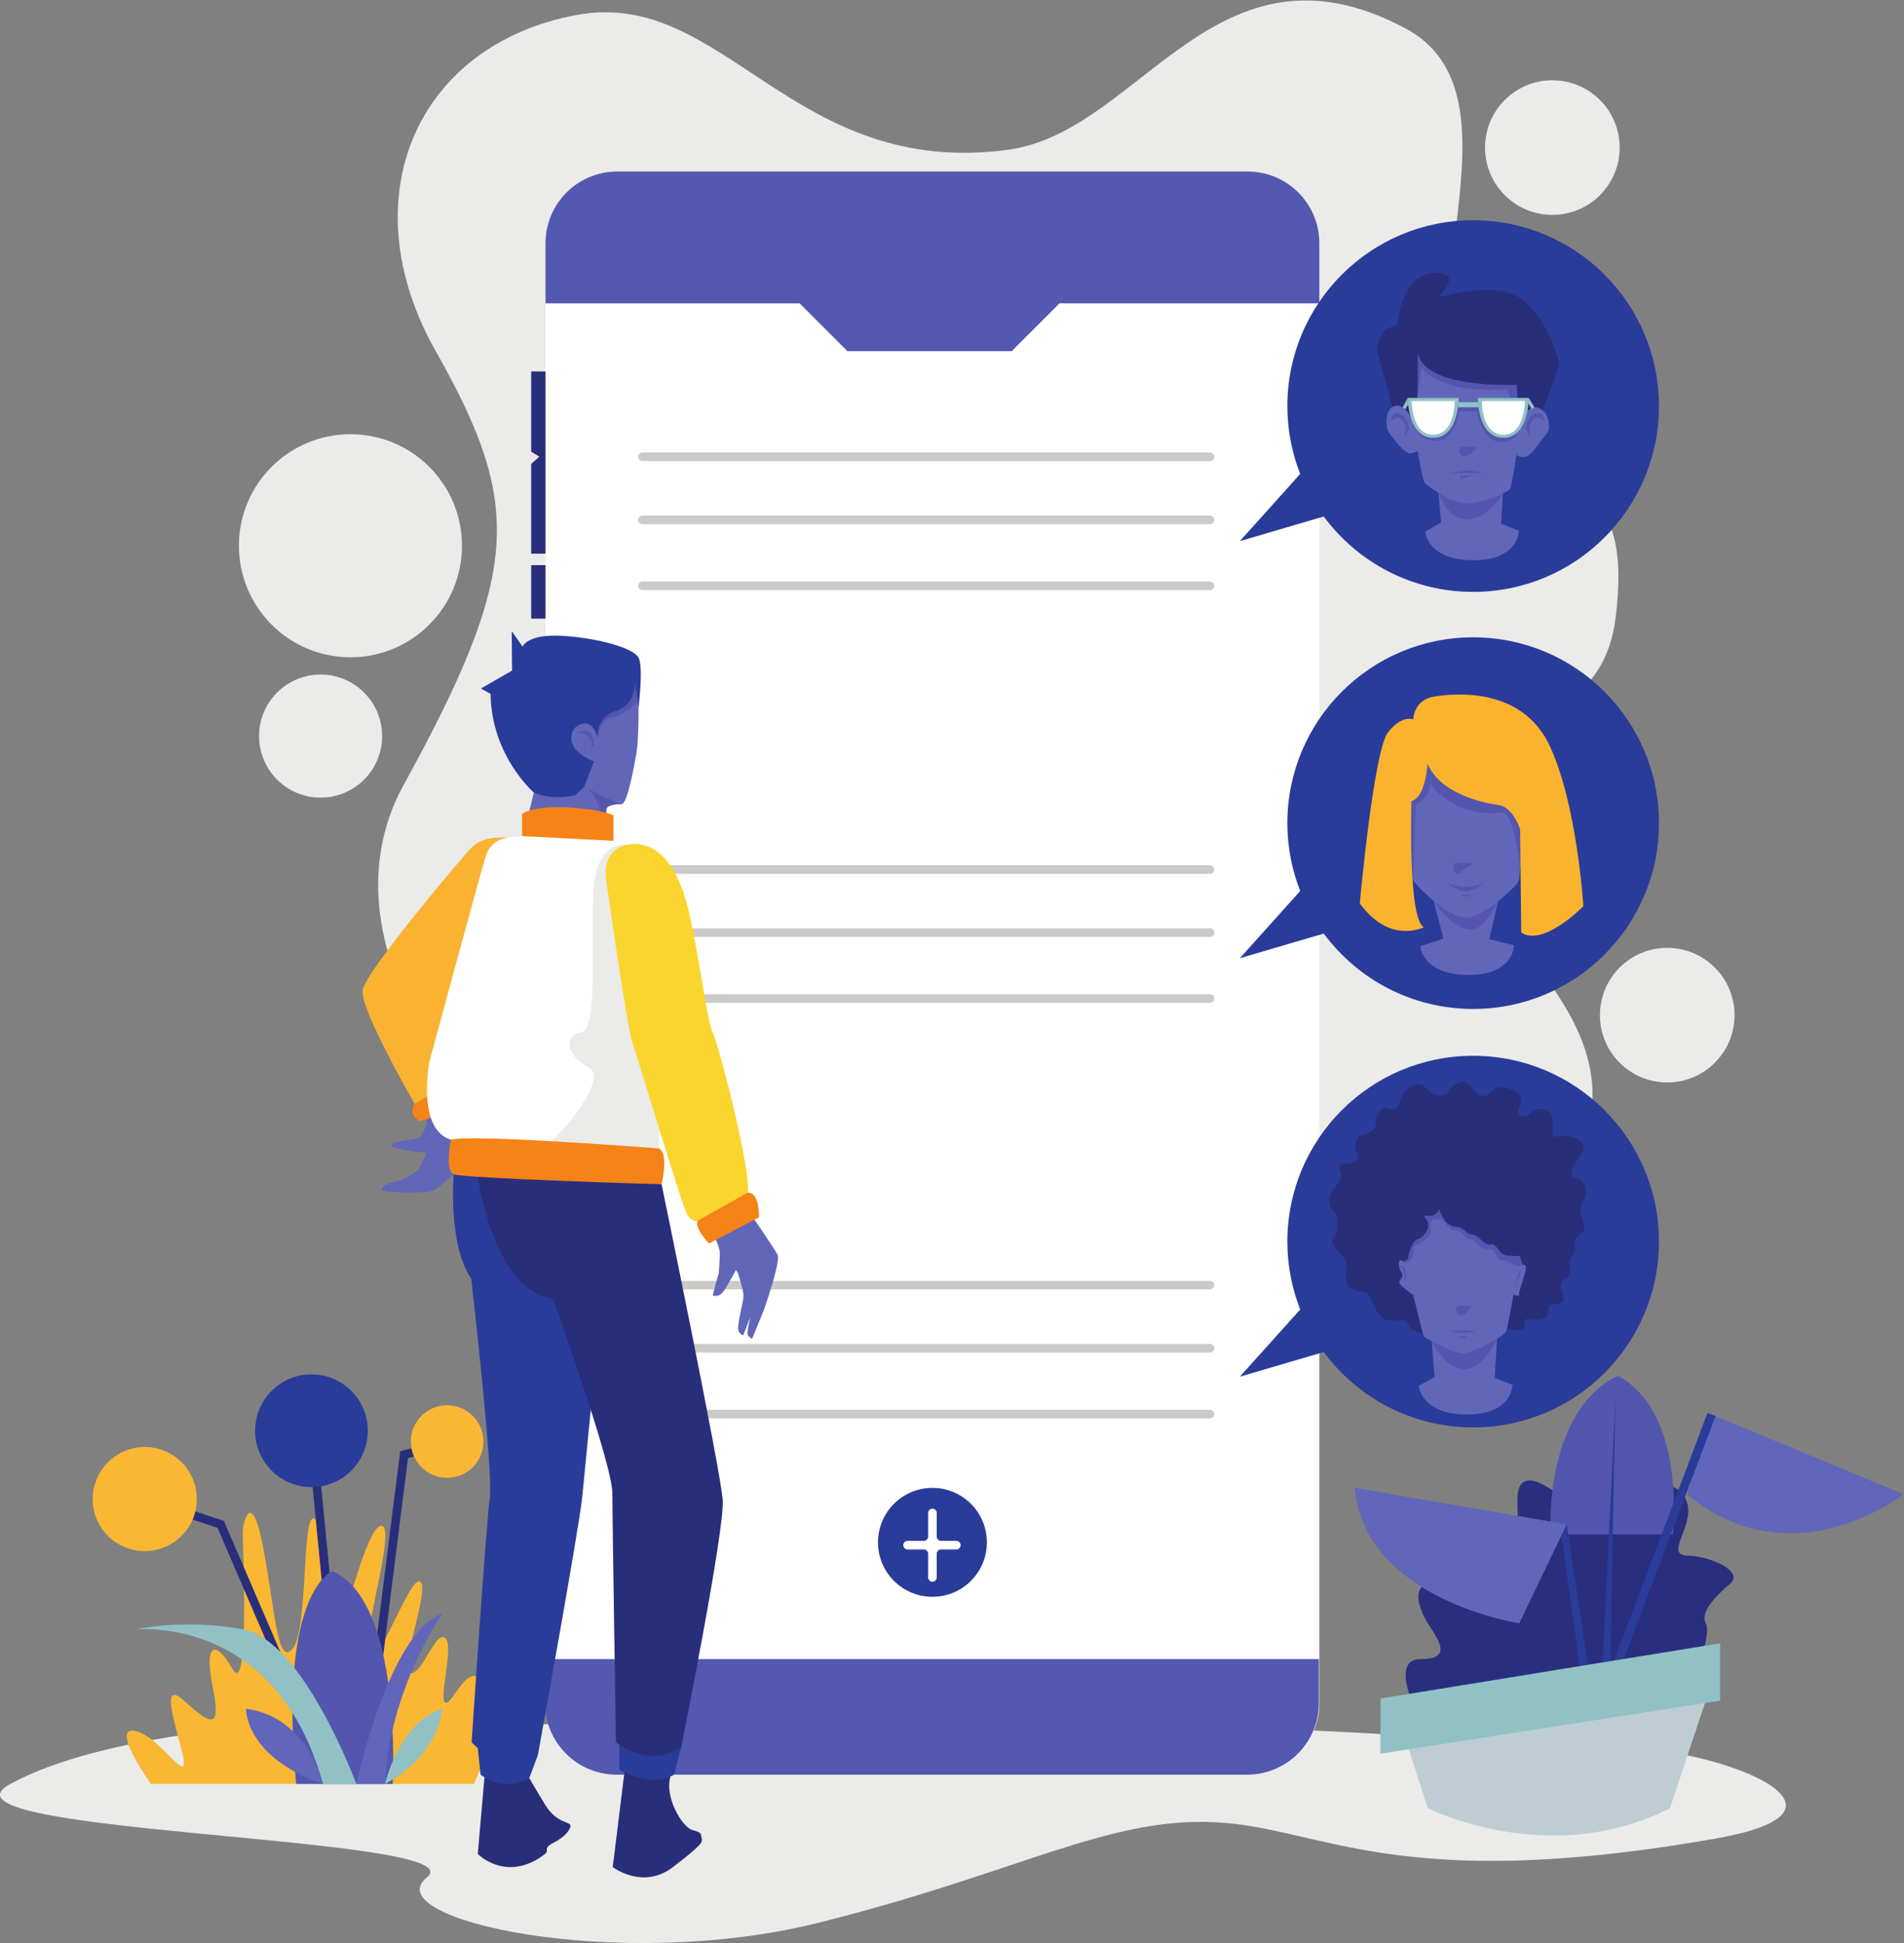 <svg xmlns:dc="http://purl.org/dc/elements/1.1/" xmlns:cc="http://creativecommons.org/ns#" xmlns:rdf="http://www.w3.org/1999/02/22-rdf-syntax-ns#" xmlns:svg="http://www.w3.org/2000/svg" xmlns="http://www.w3.org/2000/svg" viewBox="0 0 1257.64 1283.32" height="1283.32" width="1257.64" xml:space="preserve" id="svg2"><rect x="0" y="0" width="1257.64" height="1283.32" fill="#808080" stroke="none"/>    <defs id="defs6"></defs>  <g transform="matrix(1.333,0,0,-1.333,0,1283.32)" id="g10">    <g transform="scale(0.1)" id="g12">      <path id="path14" style="fill:#ebebea;fill-opacity:1;fill-rule:nonzero;stroke:none" d="m 2289.11,6923.25 c 0,-305.21 -247.41,-552.63 -552.63,-552.63 -305.2,0 -552.62,247.42 -552.62,552.63 0,305.2 247.42,552.62 552.62,552.62 305.22,0 552.63,-247.42 552.63,-552.62"></path>      <path id="path16" style="fill:#ebebea;fill-opacity:1;fill-rule:nonzero;stroke:none" d="m 1893.52,5980.14 c 0,-168.4 -136.52,-304.91 -304.93,-304.91 -168.39,0 -304.91,136.51 -304.91,304.91 0,168.4 136.52,304.92 304.91,304.92 168.41,0 304.93,-136.52 304.93,-304.92"></path>      <path id="path18" style="fill:#ebebea;fill-opacity:1;fill-rule:nonzero;stroke:none" d="m 8025.7,8896.08 c 0,-184.18 -149.31,-333.49 -333.49,-333.49 -184.19,0 -333.5,149.31 -333.5,333.49 0,184.19 149.31,333.5 333.5,333.5 184.18,0 333.49,-149.31 333.49,-333.5"></path>      <path id="path20" style="fill:#ebebea;fill-opacity:1;fill-rule:nonzero;stroke:none" d="m 8594.93,4597.44 c 0,-184.17 -149.31,-333.49 -333.49,-333.49 -184.19,0 -333.51,149.32 -333.51,333.49 0,184.19 149.32,333.51 333.51,333.51 184.18,0 333.49,-149.32 333.49,-333.51"></path>      <path id="path22" style="fill:#ebebea;fill-opacity:1;fill-rule:nonzero;stroke:none" d="m 2942.81,3790.98 c -506.55,97.6 -1399.46,1116.66 -942.89,1946.81 585.94,1065.37 587.07,1392.32 159.08,2149.72 -427.99,757.42 -96.31,1517.57 697.99,1665.53 732.39,136.42 1067.41,-813.97 2140.43,-667.37 655.71,89.59 1026.65,1100.02 1965.28,601.94 641.15,-340.22 -68.23,-1479.23 363.78,-1878.07 432.02,-398.83 768.06,-348.35 678.55,-1047.5 -89.5,-699.15 -976.17,-429.42 -782.88,-1083.96 193.3,-654.53 1196.59,-1026.08 306.27,-2040.74 -706.8,-805.52 -1910.78,676.16 -2617.44,280.85 -706.65,-395.31 -1153.13,-84.23 -1968.17,72.79"></path>      <path id="path24" style="fill:#ebebea;fill-opacity:1;fill-rule:nonzero;stroke:none" d="m 1409.62,1084.55 c 0,0 -900.565,-45.15 -1358.565,-296.331 C -406.941,537.031 2374.17,532.512 2115.52,325.398 1856.88,118.289 3060.75,-148.289 4055.26,100.34 c 994.51,248.633 1427.75,522.801 1961.57,498.48 533.8,-24.3 893.87,-361.058 2483.88,-81.23 842.42,148.262 -50.77,464.93 -495.68,449.289 -444.91,-15.637 -987.27,118.631 -3094.05,117.671 -2106.79,-0.95 -3501.36,0 -3501.36,0"></path>      <path id="path26" style="fill:#292f7e;fill-opacity:1;fill-rule:nonzero;stroke:none" d="m 7030.77,1120.52 c 0,0 -153.44,286.38 9.22,286.38 162.66,0 84.55,99.4 34.84,177.52 -49.7,78.1 -94.11,221.87 63.01,196.14 157.12,-25.73 121.18,71.53 124.95,186.22 3.76,114.69 88.98,214.09 202.58,107.59 113.61,-106.51 3.12,177.51 90.31,213.02 87.21,35.5 207.92,-149.68 268.28,-32.24 60.36,117.44 41.5,365.98 164.55,337.57 123.03,-28.4 37.83,-269.83 130.13,-298.23 92.32,-28.4 205.93,0 241.43,-113.62 35.51,-113.61 -113.61,-259.45 0,-261.09 113.61,-1.63 284.03,-77.99 213.03,-139.22 -71.01,-61.23 -149.13,-139.35 -120.72,-196.14 28.4,-56.81 -42.6,-213.03 -42.6,-213.03 L 7030.77,1120.52"></path>      <path id="path28" style="fill:#f9b733;fill-opacity:1;fill-rule:nonzero;stroke:none" d="m 2348.11,788.219 47.33,107.832 c -2.88,122.169 -58.49,99 -55.23,147.649 3.25,48.65 83.63,256.68 18.87,277.55 -64.76,20.88 -126.96,-155.78 -155.36,-127.38 -28.41,28.41 49.71,291.13 0,319.53 -49.71,28.41 -106.51,-177.52 -170.42,-177.52 -63.91,0 99.41,418.95 49.71,454.46 -49.71,35.49 -191.72,-390.55 -255.63,-383.44 -63.9,7.1 142.01,653.26 63.91,660.36 -78.12,7.11 -191.73,-532.55 -248.53,-607.37 -56.8,-74.82 -21.3,614.48 -85.21,642.88 -63.91,28.41 -28.4,-539.66 -106.51,-642.88 -78.11,-103.23 -92.31,223.93 -149.12,511.51 -56.8,287.59 -99.41,110.07 -99.41,60.36 0,-49.71 35.51,-823.69 -49.71,-674.57 -85.2,149.11 -142.01,127.81 -99.4,-85.21 42.61,-213.02 0,-198.82 -141.759,-71.01 -141.762,127.81 -7.364,-213.021 -0.254,-304.919 7.097,-91.903 -134.918,141.609 -248.532,155.809 -113.613,14.2 85.211,-263.641 85.211,-263.641 H 2348.11"></path>      <path id="path30" style="fill:#292e7a;fill-opacity:1;fill-rule:nonzero;stroke:none" d="m 1691.11,801.07 -168.96,1735.14 42.4,4.15 170.42,-1750.079 -43.86,10.789"></path>      <path id="path32" style="fill:#2a3c9a;fill-opacity:1;fill-rule:nonzero;stroke:none" d="m 1822.65,2538.28 c 0,-154.25 -125.05,-279.29 -279.3,-279.29 -154.25,0 -279.3,125.04 -279.3,279.29 0,154.25 125.05,279.3 279.3,279.3 154.25,0 279.3,-125.05 279.3,-279.3"></path>      <path id="path34" style="fill:#292e7a;fill-opacity:1;fill-rule:nonzero;stroke:none" d="m 1794.54,793.121 -11.92,-4.902 c -8.59,9.761 -4.08,-3.688 27.48,261.431 16.16,135.76 39.3,324.36 68.78,560.57 50.16,402.14 102.01,808.35 102.53,812.4 l 1.8,14.2 226.86,60.5 10.97,-41.16 -199.18,-53.12 C 1941.33,1771.95 1823.65,831.801 1824.71,790.43 c -0.21,7.8 -7.8,19.09 -21,19.09 l -9.17,-16.399"></path>      <path id="path36" style="fill:#f9b733;fill-opacity:1;fill-rule:nonzero;stroke:none" d="m 2395.44,2484.74 c 0,-99.35 -80.54,-179.88 -179.88,-179.88 -99.36,0 -179.9,80.53 -179.9,179.88 0,99.35 80.54,179.88 179.9,179.88 99.34,0 179.88,-80.53 179.88,-179.88"></path>      <path id="path38" style="fill:#292e7a;fill-opacity:1;fill-rule:nonzero;stroke:none" d="m 1619.08,800.352 -541.23,1256.818 -367.284,122.43 13.461,40.41 385.393,-128.44 557.64,-1294.929 -47.98,3.711"></path>      <path id="path40" style="fill:#f9b733;fill-opacity:1;fill-rule:nonzero;stroke:none" d="m 975.293,2199.81 c 0,-142.48 -115.508,-257.99 -257.996,-257.99 -142.488,0 -257.996,115.51 -257.996,257.99 0,142.49 115.508,258 257.996,258 142.488,0 257.996,-115.51 257.996,-258"></path>      <path id="path42" style="fill:#5356af;fill-opacity:1;fill-rule:nonzero;stroke:none" d="m 1467.61,788.219 h 478.11 c 0,0 52.33,901.021 -298.23,1054.191 0,0 -269.82,-94.68 -179.88,-1054.191"></path>      <path id="path44" style="fill:#91c1c4;fill-opacity:1;fill-rule:nonzero;stroke:none" d="m 1765.84,788.219 c 0,0 -262.78,707.981 -557.44,765.101 -294.65,57.13 -536.076,0 -536.076,0 0,0 695.866,78.97 927.836,-765.101 h 165.68"></path>      <path id="path46" style="fill:#6166ba;fill-opacity:1;fill-rule:nonzero;stroke:none" d="m 1765.84,788.219 c 0,0 160.95,752.671 426.04,844.251 0,0 -265.09,-378.88 -284.03,-844.251 h -142.01"></path>      <path id="path48" style="fill:#6166ba;fill-opacity:1;fill-rule:nonzero;stroke:none" d="m 1600.16,788.219 c 0,0 -73.64,332.281 -381.08,372.521 0,0 -7.1,-238.529 381.08,-372.521"></path>      <path id="path50" style="fill:#5356af;fill-opacity:1;fill-rule:nonzero;stroke:none" d="m 7681.95,2024.66 h 607.11 c 0,0 71.01,597.49 -269.82,785.15 0,0 -345.7,-110.17 -337.29,-785.15"></path>      <path id="path52" style="fill:#6166ba;fill-opacity:1;fill-rule:nonzero;stroke:none" d="m 6712.7,2255.15 1050.9,-180.78 -235.18,-489.95 c 0,0 -764.95,114.25 -815.72,670.73"></path>      <path id="path54" style="fill:#6066b9;fill-opacity:1;fill-rule:nonzero;stroke:none" d="m 8480.78,2618.97 951.51,-395.49 c 0,0 -550.51,-434.61 -1072.22,0 l 120.71,395.49"></path>      <path id="path56" style="fill:#91c1c4;fill-opacity:1;fill-rule:nonzero;stroke:none" d="m 1907.85,788.219 c 0,0 66.28,301.511 284.03,372.521 0,0 -9.47,-224.318 -284.03,-372.521"></path>      <path id="path58" style="fill:#becdd3;fill-opacity:1;fill-rule:nonzero;stroke:none" d="m 6978.26,966.879 96.57,-298.469 c 0,0 603.57,-305.328 1200.03,0 l 177.52,532.56 -1474.12,-234.091"></path>      <path id="path60" style="fill:#2a3c9a;fill-opacity:1;fill-rule:nonzero;stroke:none" d="m 7863.18,1117.85 -125.68,902.12 26.1,54.4 141.86,-951.17 -42.28,-5.35"></path>      <path id="path62" style="fill:#2a3c9a;fill-opacity:1;fill-rule:nonzero;stroke:none" d="m 7976.63,1236.48 h -42.61 l 71.01,1465.12 z"></path>      <path id="path64" style="fill:#2a3c9a;fill-opacity:1;fill-rule:nonzero;stroke:none" d="m 8008.43,1307.06 -39.86,15.04 492.28,1304.39 39.86,-15.03 -492.28,-1304.4"></path>      <path id="path66" style="fill:#91c1c4;fill-opacity:1;fill-rule:nonzero;stroke:none" d="m 6840.51,938.25 1682.88,262.72 V 1485 L 6840.51,1211.62 V 938.25"></path>      <path id="path68" style="fill:#292e7a;fill-opacity:1;fill-rule:nonzero;stroke:none" d="m 2745.79,6827.18 v -265.14 h -113.61 v 265.14 h 113.61"></path>      <path id="path70" style="fill:#292e7a;fill-opacity:1;fill-rule:nonzero;stroke:none" d="m 2745.79,7786.92 v -902.93 h -113.61 v 444.93 l 40.19,35.5 -40.19,24.86 v 397.64 h 113.61"></path>      <path id="path72" style="fill:#ffffff;fill-opacity:1;fill-rule:nonzero;stroke:none" d="M 6537.59,8422.44 V 1189.18 c 0,-196.117 -159.05,-355.039 -355.18,-355.039 H 3058.22 c -196.12,0 -355.04,158.922 -355.04,355.039 v 7233.26 c 0,196.12 158.92,355.03 355.04,355.03 h 3124.19 c 196.13,0 355.18,-158.91 355.18,-355.03"></path>      <path id="path74" style="fill:#5358b0;fill-opacity:1;fill-rule:nonzero;stroke:none" d="m 6537.59,8422.44 c 0,196.12 -159.05,355.03 -355.18,355.03 H 3058.22 c -196.12,0 -355.04,-158.91 -355.04,-355.03 v -298.23 h 1259.15 l 236.7,-236.7 h 814.22 l 236.69,236.7 h 1287.65 v 298.23"></path>      <path id="path76" style="fill:#cbcac8;fill-opacity:1;fill-rule:nonzero;stroke:none" d="m 5995.52,7342.55 h -2811.9 c -11.76,0 -21.3,9.54 -21.3,21.31 v 0 c 0,11.76 9.54,21.3 21.3,21.3 h 2811.9 c 11.77,0 21.31,-9.54 21.31,-21.3 v 0 c 0,-11.77 -9.54,-21.31 -21.31,-21.31"></path>      <path id="path78" style="fill:#cbcac8;fill-opacity:1;fill-rule:nonzero;stroke:none" d="m 5995.52,7030.12 h -2811.9 c -11.76,0 -21.3,9.54 -21.3,21.3 v 0 c 0,11.77 9.54,21.3 21.3,21.3 h 2811.9 c 11.77,0 21.31,-9.53 21.31,-21.3 v 0 c 0,-11.76 -9.54,-21.3 -21.31,-21.3"></path>      <path id="path80" style="fill:#cbcac8;fill-opacity:1;fill-rule:nonzero;stroke:none" d="m 5995.52,6703.48 h -2811.9 c -11.76,0 -21.3,9.54 -21.3,21.31 v 0 c 0,11.76 9.54,21.3 21.3,21.3 h 2811.9 c 11.77,0 21.31,-9.54 21.31,-21.3 v 0 c 0,-11.77 -9.54,-21.31 -21.31,-21.31"></path>      <path id="path82" style="fill:#cbcac8;fill-opacity:1;fill-rule:nonzero;stroke:none" d="m 5995.52,5297.54 h -2811.9 c -11.76,0 -21.3,9.53 -21.3,21.3 v 0 c 0,11.76 9.54,21.3 21.3,21.3 h 2811.9 c 11.77,0 21.31,-9.54 21.31,-21.3 v 0 c 0,-11.77 -9.54,-21.3 -21.31,-21.3"></path>      <path id="path84" style="fill:#cbcac8;fill-opacity:1;fill-rule:nonzero;stroke:none" d="m 5995.52,4985.1 h -2811.9 c -11.76,0 -21.3,9.54 -21.3,21.31 v 0 c 0,11.76 9.54,21.3 21.3,21.3 h 2811.9 c 11.77,0 21.31,-9.54 21.31,-21.3 v 0 c 0,-11.77 -9.54,-21.31 -21.31,-21.31"></path>      <path id="path86" style="fill:#cbcac8;fill-opacity:1;fill-rule:nonzero;stroke:none" d="m 5995.52,4658.47 h -2811.9 c -11.76,0 -21.3,9.54 -21.3,21.3 v 0 c 0,11.77 9.54,21.31 21.3,21.31 h 2811.9 c 11.77,0 21.31,-9.54 21.31,-21.31 v 0 c 0,-11.76 -9.54,-21.3 -21.31,-21.3"></path>      <path id="path88" style="fill:#cbcac8;fill-opacity:1;fill-rule:nonzero;stroke:none" d="m 5995.52,3238.32 h -2811.9 c -11.76,0 -21.3,9.54 -21.3,21.3 v 0 c 0,11.77 9.54,21.3 21.3,21.3 h 2811.9 c 11.77,0 21.31,-9.53 21.31,-21.3 v 0 c 0,-11.76 -9.54,-21.3 -21.31,-21.3"></path>      <path id="path90" style="fill:#cbcac8;fill-opacity:1;fill-rule:nonzero;stroke:none" d="m 5995.52,2925.88 h -2811.9 c -11.76,0 -21.3,9.54 -21.3,21.31 v 0 c 0,11.76 9.54,21.3 21.3,21.3 h 2811.9 c 11.77,0 21.31,-9.54 21.31,-21.3 v 0 c 0,-11.77 -9.54,-21.31 -21.31,-21.31"></path>      <path id="path92" style="fill:#cbcac8;fill-opacity:1;fill-rule:nonzero;stroke:none" d="m 5995.52,2599.25 h -2811.9 c -11.76,0 -21.3,9.54 -21.3,21.3 v 0 c 0,11.77 9.54,21.31 21.3,21.31 h 2811.9 c 11.77,0 21.31,-9.54 21.31,-21.31 v 0 c 0,-11.76 -9.54,-21.3 -21.31,-21.3"></path>      <path id="path94" style="fill:#5358b0;fill-opacity:1;fill-rule:nonzero;stroke:none" d="M 6535.18,1406.9 V 1189.18 C 6535.18,993.063 6376.12,834.141 6180,834.141 H 3055.81 c -196.12,0 -355.04,158.922 -355.04,355.039 v 217.72 h 3834.41"></path>      <path id="path96" style="fill:#2a3c9a;fill-opacity:1;fill-rule:nonzero;stroke:none" d="m 4890.21,1985.33 c 0,-149.03 -120.8,-269.84 -269.82,-269.84 -149.02,0 -269.83,120.81 -269.83,269.84 0,149.01 120.81,269.82 269.83,269.82 149.02,0 269.82,-120.81 269.82,-269.82"></path>      <path id="path98" style="fill:#ffffff;fill-opacity:1;fill-rule:nonzero;stroke:none" d="m 4738.69,1992.71 h -75.7 c -11.76,0 -21.3,9.53 -21.3,21.3 v 117.17 c 0,11.75 -9.54,21.29 -21.3,21.29 v 0 c -11.77,0 -21.31,-9.54 -21.31,-21.29 v -117.17 c 0,-11.77 -9.53,-21.3 -21.3,-21.3 h -80.51 c -11.77,0 -21.31,-9.54 -21.31,-21.31 v 0 c 0,-11.76 9.54,-21.3 21.31,-21.3 h 80.51 c 11.77,0 21.3,-9.54 21.3,-21.3 v -117.17 c 0,-11.75 9.54,-21.29 21.31,-21.29 v 0 c 11.76,0 21.3,9.54 21.3,21.29 v 117.17 c 0,11.76 9.54,21.3 21.3,21.3 h 75.7 c 11.76,0 21.3,9.54 21.3,21.3 v 0 c 0,11.77 -9.54,21.31 -21.3,21.31"></path>      <path id="path100" style="fill:#2a3c9a;fill-opacity:1;fill-rule:nonzero;stroke:none" d="m 7299.77,8536.05 c -508.49,0 -920.71,-412.21 -920.71,-920.69 0,-118.75 22.74,-232.13 63.67,-336.35 l -299.14,-332.92 415.8,122.03 c 167.72,-226.54 436.86,-373.46 740.38,-373.46 508.47,0 920.69,412.21 920.69,920.7 0,508.48 -412.22,920.69 -920.69,920.69"></path>      <path id="path102" style="fill:#6166b9;fill-opacity:1;fill-rule:nonzero;stroke:none" d="m 7025.56,7498.91 v -106.79 c 0,0 0,0 -31.24,-11.08 -31.25,-11.22 -101.69,87.48 -115.89,110.63 -11.94,19.31 -15.48,92.88 18.32,117.73 l 0.13,0.14 c 6.54,4.83 14.5,7.81 24.16,8.1 59.07,2.41 86.33,-99.56 86.33,-99.56 l 18.19,-19.17"></path>      <path id="path104" style="fill:#6166b9;fill-opacity:1;fill-rule:nonzero;stroke:none" d="m 7124.54,7233.06 15.98,-195.27 -78.11,-44.38 c 0,0 7.1,-142.02 239.65,-142.02 224.4,0 224.38,146.6 224.38,146.6 l -87.9,34.29 10.85,193.68 -324.85,7.1"></path>      <path id="path106" style="fill:#6166b9;fill-opacity:1;fill-rule:nonzero;stroke:none" d="m 7661.79,7475.62 c -28.41,-30.67 -73.57,-111.76 -109.5,-112.9 -35.79,-1.28 -36.78,13.92 -36.78,13.92 0,0 1.7,88.19 11.92,143.86 4.55,25.14 10.8,43.74 19.32,44.59 0,0 32.23,59.65 79.53,40.76 6.95,-2.7 13.2,-6.82 18.75,-12.07 32.52,-29.26 41.03,-91.89 16.76,-118.16"></path>      <path id="path108" style="fill:#5455af;fill-opacity:1;fill-rule:nonzero;stroke:none" d="m 7128.47,7185.12 c 0,0 40.45,-131.35 141.64,-131.35 101.18,0 176.79,127.76 176.79,127.76 l -120.42,16.03 -198.01,-12.44"></path>      <path id="path110" style="fill:#6166b9;fill-opacity:1;fill-rule:nonzero;stroke:none" d="m 6991.99,7638.99 c 0,0 44.97,-378.71 68.64,-404.75 23.68,-26.03 144.39,-104.14 213.02,-101.77 68.64,2.36 201.19,52.07 210.66,75.74 9.47,23.67 80.48,468.65 80.48,468.65 l -49.71,170.41 c 0,0 -414.21,160.96 -494.69,104.15 -80.47,-56.81 -28.4,-312.43 -28.4,-312.43"></path>      <path id="path112" style="fill:#5455af;fill-opacity:1;fill-rule:nonzero;stroke:none" d="m 7008.37,7511.15 c 0,0 20.31,-68.62 110.25,-68.62 89.94,0 112.79,146.75 112.79,146.75 h 87.21 c 0,0 21.31,-152.67 123.09,-152.67 63.91,0 84.73,56.49 84.73,56.49 l -175.86,128.8 h -153.85 l -188.36,-110.75"></path>      <path id="path114" style="fill:#5455af;fill-opacity:1;fill-rule:nonzero;stroke:none" d="m 7023.08,7655.56 19.8,150.29 c 0,0 87.58,-133.73 426.05,-106.51 l 16.57,-52.07 74.85,1.9 -84.32,247.69 -511.86,66.7 58.91,-308"></path>      <path id="path116" style="fill:#292e7a;fill-opacity:1;fill-rule:nonzero;stroke:none" d="m 7728.11,7820.57 -83.08,-226.79 c -5.55,5.25 -11.8,9.37 -18.75,12.07 -47.3,18.89 -79.53,-40.76 -79.53,-40.76 -8.52,-0.85 -14.77,-19.45 -19.32,-44.59 l -11.92,200.67 c 0,0 -466.38,-24.71 -489.95,163.31 0,0 3.26,-349.35 -18.19,-366.4 0,0 -27.26,101.97 -86.33,99.56 -9.66,-0.29 -17.62,-3.27 -24.16,-8.1 3.84,2.56 -75.26,287.44 -75.26,287.44 0,0 13.07,113.61 102.11,117.16 0,0 14.48,250.38 177.8,260.88 159.06,10.52 30.26,-115.46 23.29,-122.27 11.36,3.55 302.21,95.29 431.02,-19.74 131.37,-117.02 172.27,-312.44 172.27,-312.44"></path>      <path id="path118" style="fill:#91c1c6;fill-opacity:1;fill-rule:nonzero;stroke:none" d="m 7226.79,7634.25 c -0.57,-6.96 -1.28,-15.34 -2.41,-24.71 -7.53,-55.81 -31.96,-143.86 -112.34,-151.1 -136.62,-12.36 -136.62,197.12 -136.62,197.12 h 252.08 c 0,0 0.15,-8.24 -0.71,-21.31"></path>      <path id="path120" style="fill:#ffffff;fill-opacity:1;fill-rule:nonzero;stroke:none" d="m 7207.36,7622.24 c -0.48,-5.88 -1.07,-12.96 -2.04,-20.88 -6.36,-47.16 -26.99,-121.57 -94.92,-127.68 -115.44,-10.45 -115.44,166.56 -115.44,166.56 h 213.01 c 0,0 0.12,-6.96 -0.61,-18"></path>      <path id="path122" style="fill:#91c1c6;fill-opacity:1;fill-rule:nonzero;stroke:none" d="m 7575.44,7655.56 c 0,0 0,-209.48 -136.62,-197.12 -80.38,7.24 -104.81,95.29 -112.34,151.1 -1.13,8.95 -1.84,17.05 -2.27,23.72 -0.99,13.63 -0.85,22.3 -0.85,22.3 h 252.08"></path>      <path id="path124" style="fill:#ffffff;fill-opacity:1;fill-rule:nonzero;stroke:none" d="m 7555.9,7640.24 c 0,0 0,-177.01 -115.44,-166.56 -67.92,6.11 -88.57,80.52 -94.92,127.68 -0.96,7.56 -1.57,14.4 -1.93,20.04 -0.84,11.52 -0.72,18.84 -0.72,18.84 h 213.01"></path>      <path id="path126" style="fill:#91c1c6;fill-opacity:1;fill-rule:nonzero;stroke:none" d="m 7326.48,7609.54 h -102.1 c 1.13,9.37 1.84,17.75 2.41,24.71 h 96.57 l 0.85,-0.99 c 0.43,-6.67 1.14,-14.77 2.27,-23.72"></path>      <path id="path128" style="fill:#91c1c6;fill-opacity:1;fill-rule:nonzero;stroke:none" d="m 6975.42,7655.56 -24.78,-46.02 12.4,-9.65 14.66,22.01 -2.28,33.66"></path>      <path id="path130" style="fill:#91c1c6;fill-opacity:1;fill-rule:nonzero;stroke:none" d="m 7575.44,7655.56 28.41,-46.21 -14.21,-9.46 -15.86,27.83 1.66,27.84"></path>      <path id="path132" style="fill:#5455af;fill-opacity:1;fill-rule:nonzero;stroke:none" d="m 6892.88,7540.17 c 0,0 0.89,50.59 40.83,38.16 39.94,-12.42 55.03,-75.4 47.93,-79.41 -7.1,-4.02 -20.32,-26.21 -3.94,-34.19 0,0 -22.13,0.88 -13.53,28.4 8.59,27.51 -25.14,97.63 -71.29,47.04"></path>      <path id="path134" style="fill:#5455af;fill-opacity:1;fill-rule:nonzero;stroke:none" d="m 7650.8,7540.17 c 0,0 -0.89,50.59 -40.83,38.16 -39.94,-12.42 -55.03,-75.4 -47.93,-79.41 7.1,-4.02 20.31,-26.21 3.95,-34.19 0,0 22.12,0.88 13.52,28.4 -8.59,27.51 25.14,97.63 71.29,47.04"></path>      <path id="path136" style="fill:#5455af;fill-opacity:1;fill-rule:nonzero;stroke:none" d="m 7238.15,7413.24 h 85.2 c 0,0 -45.25,-55.03 -75.43,-44.38 -30.19,10.66 -9.77,44.38 -9.77,44.38"></path>      <path id="path138" style="fill:#5455af;fill-opacity:1;fill-rule:nonzero;stroke:none" d="m 7276.46,7296.97 -98.67,-14.2 h 179.3 z"></path>      <path id="path140" style="fill:#5455af;fill-opacity:1;fill-rule:nonzero;stroke:none" d="m 7235.49,7271.23 h 82.55 c 0,0 -73.67,-7.99 -78.11,-25.74 l -4.44,25.74"></path>      <path id="path142" style="fill:#2a3c9a;fill-opacity:1;fill-rule:nonzero;stroke:none" d="m 7299.77,6469.54 c -508.49,0 -920.71,-412.21 -920.71,-920.69 0,-118.75 22.74,-232.13 63.67,-336.35 l -299.14,-332.92 415.8,122.03 c 167.72,-226.54 436.86,-373.46 740.38,-373.46 508.47,0 920.69,412.2 920.69,920.7 0,508.48 -412.22,920.69 -920.69,920.69"></path>      <path id="path144" style="fill:#6166b9;fill-opacity:1;fill-rule:nonzero;stroke:none" d="m 7100.2,5178.53 52.54,-201.73 -114.67,-37.92 c 0,0 7.1,-142.01 239.64,-142.01 224.42,0 224.38,146.59 224.38,146.59 l -122.6,30.33 45.56,197.64 -324.85,7.1"></path>      <path id="path146" style="fill:#5455af;fill-opacity:1;fill-rule:nonzero;stroke:none" d="m 7103.96,5164.05 c 0,0 89,-142.85 187.95,-142.87 66.96,-0.02 130.79,140.02 130.79,140.02 l -169.96,-33.51 -148.78,36.36"></path>      <path id="path148" style="fill:#6166b9;fill-opacity:1;fill-rule:nonzero;stroke:none" d="m 6988.96,5601.03 c 0,0 -4.74,-302.97 14.19,-336.1 18.94,-33.14 179.89,-189.31 265.09,-184.6 85.22,4.71 239.06,149.09 255.64,179.86 16.56,30.77 14.2,383.44 14.2,383.44 l -390.54,291.13 c 0,0 -159.03,-153.76 -158.58,-333.73"></path>      <path id="path150" style="fill:#5455af;fill-opacity:1;fill-rule:nonzero;stroke:none" d="m 7003.15,5264.93 12.51,376.38 c 0,0 71.68,30.87 71.01,104.14 0,0 112.5,-172.9 355.04,-144.38 60.38,7.1 92.97,-278.11 92.97,-278.11 l 91.65,145.56 -177.52,440.25 -445.66,49.7 c 0,0 -68,-620.91 0,-693.54"></path>      <path id="path152" style="fill:#f9b32e;fill-opacity:1;fill-rule:nonzero;stroke:none" d="m 7073.57,5843.63 c 0,0 -8.11,-166.16 -79.5,-185.45 0,0 -19.32,-582.61 61.15,-625.22 0,0 -168.04,-87.57 -317.16,118.35 0,0 68.64,757.41 139.65,847.36 71,89.94 125.44,63.91 125.44,63.91 0,0 0,97.04 104.14,113.6 104.15,16.58 433.15,47.34 570.43,-241.42 137.28,-288.76 168.05,-797.65 168.05,-797.65 0,0 -198.82,-203.55 -307.69,-130.18 l -5.5,511.06 c 0,0 -34.74,111.44 -108.12,120.9 -73.37,9.47 -287.57,54.44 -350.89,204.74"></path>      <path id="path154" style="fill:#5455af;fill-opacity:1;fill-rule:nonzero;stroke:none" d="m 7207.97,5351.36 h 95.87 l -83.44,-56.81 c 0,0 -31.95,17.76 -12.43,56.81"></path>      <path id="path156" style="fill:#5455af;fill-opacity:1;fill-rule:nonzero;stroke:none" d="m 7172.47,5250.17 c 0,0 47.01,-17.78 87.87,-17.78 40.86,0 87.87,17.78 87.87,17.78 0,0 -40.55,-40.83 -84.9,-39.05 -44.35,1.78 -90.84,39.05 -90.84,39.05"></path>      <path id="path158" style="fill:#5455af;fill-opacity:1;fill-rule:nonzero;stroke:none" d="m 7236.38,5197.81 c 0,0 25.87,-11.54 55.53,0 0,0 -26.63,-30.18 -55.53,0"></path>      <path id="path160" style="fill:#2a3c9a;fill-opacity:1;fill-rule:nonzero;stroke:none" d="m 7299.77,4396.12 c -508.49,0 -920.71,-412.21 -920.71,-920.7 0,-118.75 22.74,-232.12 63.67,-336.34 l -299.14,-332.91 415.8,122.03 c 167.72,-226.55 436.86,-373.47 740.38,-373.47 508.47,0 920.69,412.21 920.69,920.69 0,508.49 -412.22,920.7 -920.69,920.7"></path>      <path id="path162" style="fill:#6166b9;fill-opacity:1;fill-rule:nonzero;stroke:none" d="m 7092.91,3000.64 15.98,-195.28 -78.12,-44.37 c 0,0 7.11,-142.02 239.66,-142.02 224.4,0 224.37,146.59 224.37,146.59 l -87.89,34.3 10.85,193.68 -324.85,7.1"></path>      <path id="path164" style="fill:#5455af;fill-opacity:1;fill-rule:nonzero;stroke:none" d="m 7094.45,2981.73 c 0,0 61.45,-135.15 158.5,-138.71 97.04,-3.55 164.81,150.52 164.81,150.52 l -171.64,-35.13 -151.67,23.32"></path>      <path id="path166" style="fill:#6166b9;fill-opacity:1;fill-rule:nonzero;stroke:none" d="m 7012.43,3169.88 c 0,0 30.77,-156.22 47.35,-168.06 16.56,-11.84 146.74,-82.84 191.71,-80.47 44.97,2.36 184.62,75.73 208.29,104.14 23.67,28.4 68.64,390.54 68.64,411.85 0,21.3 -357.4,407.11 -357.4,407.11 0,0 -165.69,-208.29 -170.42,-215.39 -4.73,-7.1 -54.44,-227.23 11.83,-459.18"></path>      <path id="path168" style="fill:#6166b9;fill-opacity:1;fill-rule:nonzero;stroke:none" d="m 6978.26,3399.47 c 0,0 -46.35,18.87 -81.8,-16.61 -35.46,-35.46 18.26,-169.99 104.99,-170.18 86.72,-0.21 0,106.31 0,106.31 l -23.19,80.48"></path>      <path id="path170" style="fill:#6166b9;fill-opacity:1;fill-rule:nonzero;stroke:none" d="m 7525.32,3404.49 c 0,0 87.5,11.54 86.27,-34.12 -0.8,-29.55 -16.89,-145.66 -59.5,-157.69 -42.61,-12.03 -52.31,0 -52.31,0 v 146.54 l 25.54,45.27"></path>      <path id="path172" style="fill:#5455af;fill-opacity:1;fill-rule:nonzero;stroke:none" d="m 6943.79,3382.86 c 0,0 17.43,-28.21 45.84,0 28.4,28.22 1.77,65.5 19.52,70.83 17.75,5.32 94.08,45.73 79.88,81.66 -14.2,35.92 14.2,60.35 24.86,51.48 10.65,-8.88 17.75,-4.77 26.63,1.83 8.87,6.59 32.01,-61.01 71.6,-56.87 39.58,4.15 47.33,-49.7 70.41,-44.37 23.08,5.32 52.55,-57.23 92.31,-47.93 39.76,9.29 37.28,-58.21 65.69,-56.63 28.4,1.6 55.09,-23.12 79.02,-26.74 23.94,-3.62 36.13,3.1 36.13,3.1 l -10.42,112.86 -154.44,201.73 c 0,0 -345.52,115.38 -360.05,117.16 -14.52,1.78 -188.48,-204.14 -188.48,-204.14 l 101.5,-203.97"></path>      <path id="path174" style="fill:#292e7a;fill-opacity:1;fill-rule:nonzero;stroke:none" d="m 7130.78,3636.16 c 0,0 26.04,-85.21 80.47,-87.58 54.44,-2.37 44.97,-35.5 82.84,-37.87 37.87,-2.37 56.81,-56.81 92.32,-49.71 35.5,7.11 36.23,-53.91 87.57,-55.22 51.34,-1.29 33.93,-2.52 51.34,-1.29 17.42,1.22 5.57,-42.89 30.36,-45.27 24.81,-2.36 -39.1,-141.75 -27.26,-151.35 11.83,-9.59 -28.64,4.81 -28.64,4.81 l -31.35,-165.92 c 0,0 88.49,-33.1 87.25,18.97 -1.23,52.07 31.92,9.47 88.71,26.03 56.81,16.57 -7.1,75.74 71.02,75.74 78.11,0 -18.94,89.95 40.23,125.45 59.17,35.51 -4.73,69.46 35.51,112.83 40.24,43.39 -18.93,69.43 37.87,104.93 56.81,35.5 -21.31,92.31 11.83,153.85 33.14,61.54 14.21,118.34 -30.76,125.44 -44.98,7.1 -18.94,59.17 26.03,120.72 44.97,61.54 -61.54,104.15 -118.35,85.21 -56.8,-18.93 14.2,111.24 -59.17,132.54 -73.38,21.31 -61.54,-42.6 -120.71,-30.76 -59.18,11.82 59.38,87.57 -43.69,130.17 -103.06,42.61 -98.33,-33.13 -145.66,-30.77 -47.35,2.38 -61.55,87.58 -118.35,66.28 -56.81,-21.31 -42.6,-66.28 -99.41,-63.9 -56.81,2.36 -66.28,78.1 -130.18,49.69 -63.91,-28.4 -52.07,-87.57 -85.21,-111.24 -33.13,-23.67 -47.34,26.04 -82.84,-23.67 -35.51,-49.71 4.74,-68.64 -37.87,-92.3 -42.61,-23.68 -66.28,-11.84 -78.11,-61.55 -11.83,-49.7 35.5,-61.54 0,-85.2 -35.51,-23.67 -97.05,-2.37 -78.11,-42.61 18.93,-40.23 -7.1,-68.64 -33.14,-101.78 -26.03,-33.13 -23.67,-80.47 0,-101.77 23.67,-21.3 23.67,-35.51 21.3,-82.85 -2.36,-47.34 -44.97,-54.44 -11.83,-101.77 33.14,-47.35 61.54,-42.61 56.8,-94.68 -4.72,-52.07 -7.1,-99.41 40.25,-115.98 47.33,-16.57 54.43,11.84 80.46,-42.6 26.05,-54.45 46.53,-101.78 93.09,-106.52 46.56,-4.73 84.75,14.2 92.87,-18.93 8.14,-33.14 72.36,-47.57 72.36,-47.57 l -49.17,194.52 c 0,0 -76.6,49.5 -67.12,66.07 9.46,16.57 23.67,23.67 7.1,49.71 -16.58,26.04 -9.48,63.85 2.36,54.4 11.84,-9.43 34.43,0.05 34.47,16.61 0.05,16.55 19.97,80.47 46.01,87.57 26.03,7.1 73.37,59.17 42.61,99.41 -30.78,40.24 37.87,-11.84 63.9,49.71"></path>      <path id="path176" style="fill:#5455af;fill-opacity:1;fill-rule:nonzero;stroke:none" d="m 7228.68,3157.23 h 65.09 c 0,0 -27.22,-43.79 -50.89,-47.33 -23.66,-3.56 -30.76,36.68 -30.76,36.68 l 16.56,10.65"></path>      <path id="path178" style="fill:#5455af;fill-opacity:1;fill-rule:nonzero;stroke:none" d="m 7182.02,3031.78 c 0,0 66.78,9.47 130.69,0 0,0 -61.37,-18.93 -130.69,0"></path>      <path id="path180" style="fill:#5455af;fill-opacity:1;fill-rule:nonzero;stroke:none" d="m 7222.15,3005.75 h 47.96 c 0,0 -23.23,-22.43 -47.96,0"></path>      <path id="path182" style="fill:#5455af;fill-opacity:1;fill-rule:nonzero;stroke:none" d="m 6937.55,3356.05 c 0,0 23.67,3.55 29.59,-39.65 5.92,-43.19 -8.28,-36.68 -8.28,-36.68 0,0 11.24,47.93 -21.31,76.33"></path>      <path id="path184" style="fill:#5455af;fill-opacity:1;fill-rule:nonzero;stroke:none" d="m 7545.26,3343.03 c 0,0 -15.97,-1.18 -26.04,-40.83 -10.06,-39.65 0,-32.54 0,-32.54 0,0 -5.32,10.06 5.33,23.08 10.66,13.02 5.52,38.13 20.71,50.29"></path>      <path id="path186" style="fill:#6166b9;fill-opacity:1;fill-rule:nonzero;stroke:none" d="m 3081.8,5643.63 c 0,0 -74.56,1.28 -76.83,-25.99 -1.43,-16.19 -2.84,-36.78 -3.69,-50.98 -0.71,-9.8 -1.14,-16.48 -1.14,-16.48 l -383.44,29.54 41.46,176.38 270.97,39.06 57.8,-57.37 94.87,-94.16"></path>      <path id="path188" style="fill:#5455af;fill-opacity:1;fill-rule:nonzero;stroke:none" d="m 3081.8,5643.63 c 0,0 -74.56,1.28 -76.83,-25.99 -1.43,-16.19 -2.84,-36.78 -3.69,-50.98 l -33.23,24.28 c 22.29,43.6 -53.4,127.67 -53.4,127.67 l 72.28,19.18 94.87,-94.16"></path>      <path id="path190" style="fill:#6166b9;fill-opacity:1;fill-rule:nonzero;stroke:none" d="m 3162.32,6236.59 c 0,0 8.29,-237.88 -9.47,-344.39 -17.75,-106.51 -48.51,-247.34 -71,-248.52 -22.49,-1.19 -187,85.21 -187,85.21 l -123.07,339.65 304.15,246.16 c 0,0 76.92,14.2 86.39,-78.11"></path>      <path id="path192" style="fill:#5455af;fill-opacity:1;fill-rule:nonzero;stroke:none" d="m 2961.13,5967.94 c 0,0 13.02,93.5 62.73,101.78 49.7,8.29 138.98,63.33 133.63,99.4 l 0.23,118.36 -235.64,-100.6 39.05,-218.94"></path>      <path id="path194" style="fill:#2a3c9a;fill-opacity:1;fill-rule:nonzero;stroke:none" d="m 2961.13,5967.94 c 0,0 -14.2,86.39 -74.56,73.38 -60.35,-13.02 -69.82,-80.48 -37.27,-123.08 32.54,-42.61 94.08,-62.72 94.08,-62.72 l -48.53,-126.63 -45.55,-42.02 c 0,0 -110.79,-27.98 -204.22,13.52 0,0 -210.59,181.75 -214.13,488.86 l -47.93,26.63 154.43,88.76 -1.77,195.27 53.89,-76.34 c 0,0 22.44,63.91 198.18,53.26 175.75,-10.65 351.8,-60.36 376.5,-108.29 24.7,-47.93 0,-244.97 0,-244.97 l -17.9,120.71 c 0,0 5.32,-108.29 -95.87,-140.24 -101.18,-31.95 -89.35,-136.1 -89.35,-136.1"></path>      <path id="path196" style="fill:#292e7a;fill-opacity:1;fill-rule:nonzero;stroke:none" d="m 2400.56,821.32 -33.03,-380.121 c 0,0 143.51,-145.957 333.24,0 23.08,17.75 -12.42,28.391 40.83,55.02 53.25,26.64 85.21,63.91 85.21,85.211 0,21.312 -67.45,8.879 -126.04,104.742 -58.58,95.859 -78.1,131.359 -78.1,131.359 l -222.11,3.789"></path>      <path id="path198" style="fill:#2a3c9a;fill-opacity:1;fill-rule:nonzero;stroke:none" d="m 2367.53,966.172 13.71,-132.031 c 0,0 113.61,-91.172 241.43,-16.61 l 42.59,113.617 c 0,0 -272.39,41.641 -297.73,35.024"></path>      <path id="path200" style="fill:#292e7a;fill-opacity:1;fill-rule:nonzero;stroke:none" d="M 3094.26,846.492 3036.28,376.32 c 0,0 149.12,-114.57 298.23,0 149.12,114.582 147.35,123.45 142.01,144.762 -5.32,21.297 3.56,24.848 -46.15,39.047 -49.71,14.203 -139.5,163.41 -107.92,265.441 0,0 -192.17,33.25 -228.19,20.922"></path>      <path id="path202" style="fill:#2a3c9a;fill-opacity:1;fill-rule:nonzero;stroke:none" d="M 3069.02,982.898 V 860.141 c 0,0 150.11,-94.59 270.82,-26 l 35.5,136.058 -306.32,12.699"></path>      <path id="path204" style="fill:#f68317;fill-opacity:1;fill-rule:nonzero;stroke:none" d="m 2587.16,5484.5 v 110.06 c 0,0 51.48,42.61 229,31.96 177.52,-10.66 223.67,-39.06 223.67,-39.06 v -126.04 c 0,0 -388.77,-56.8 -452.67,23.08"></path>      <path id="path206" style="fill:#6166b9;fill-opacity:1;fill-rule:nonzero;stroke:none" d="m 2114.96,4066.13 c 0,0 -15.98,-72.79 -49.71,-79.89 -33.73,-7.1 -136.69,-17.75 -124.25,-37.28 12.42,-19.52 173.96,-33.72 173.96,-33.72 l -42.61,-86.99 c 0,0 -81.66,-55.03 -115.38,-56.8 -33.73,-1.78 -74.56,-28.41 -65.68,-40.83 8.88,-12.43 228.99,-19.53 260.95,0 31.95,19.52 106.51,88.76 106.51,88.76 l 12.42,310.65 -156.21,140.25 -51.48,-49.71 c 0,0 56.31,-137.04 51.48,-154.44"></path>      <path id="path208" style="fill:#f9b331;fill-opacity:1;fill-rule:nonzero;stroke:none" d="m 2054.6,4158.43 c 0,0 -273.38,470.43 -257.4,564.51 15.97,94.09 505.93,672.8 537.89,702.98 31.95,30.18 69.23,56.8 186.38,51.48 0,0 -83.42,-369.24 -81.66,-374.56 1.78,-5.33 -230.77,-857.42 -230.77,-857.42 l -154.44,-86.99"></path>      <path id="path210" style="fill:#f68317;fill-opacity:1;fill-rule:nonzero;stroke:none" d="m 2080.62,4071.45 c 0,0 190.55,63.91 190.55,69.24 0,5.32 -62.13,104.73 -62.13,104.73 l -154.44,-86.99 c 0,0 -38.51,-49.7 26.02,-86.98"></path>      <path id="path212" style="fill:#ffffff;fill-opacity:1;fill-rule:nonzero;stroke:none" d="m 3278.35,4486.2 -14.21,-549.03 -496.2,20.6 -533.4,22.01 c -172.83,54.39 -106.51,388.12 -106.51,388.12 0,0 250.8,927.79 279.2,1017.83 28.4,89.89 114.32,91.6 114.32,91.6 l 65.61,7.1 452.74,-23.01 c 27.55,-2.84 49.56,-10.08 67.18,-19.6 57.09,-30.67 68.16,-84.49 68.16,-84.49 l 44.88,-379.61 58.23,-491.52"></path>      <path id="path214" style="fill:#ebebea;fill-opacity:1;fill-rule:nonzero;stroke:none" d="m 3278.35,4486.2 -14.21,-549.03 -496.2,20.6 -31.52,14.77 c 0,0 294.54,303.06 178.23,366.97 -116.31,63.9 -118.02,159.76 -36.36,172.26 81.66,12.5 53.25,392.25 60.35,676.28 7.11,284.02 168.44,253.77 168.44,253.77 l 113.04,-464.1 58.23,-491.52"></path>      <path id="path216" style="fill:#2a3c9a;fill-opacity:1;fill-rule:nonzero;stroke:none" d="m 2248.04,3809.55 c 0,0 -30.12,-346.99 87.05,-517.41 0,0 110.06,-962.15 92.3,-1082.86 -17.75,-120.71 -90.44,-1214.229 -90.44,-1214.229 0,0 125.95,-152.66 328.31,-63.903 0,0 205.93,1132.562 220.13,1281.682 14.2,149.12 85.21,873.39 85.21,873.39 l -213.03,749.14 -509.53,-25.81"></path>      <path id="path218" style="fill:#292e7a;fill-opacity:1;fill-rule:nonzero;stroke:none" d="m 2367.53,3796.45 c 0,0 77.62,-568.21 372.29,-603.71 0,0 294.69,-816.59 294.69,-965.71 0,-149.12 17.75,-1231.979 17.75,-1231.979 0,0 163.32,-134.91 323.08,-24.852 0,0 216.57,1075.761 205.92,1224.881 -10.64,149.11 -302.96,1564.53 -302.96,1564.53 l -115.98,89.94 -794.79,-53.1"></path>      <path id="path220" style="fill:#f68317;fill-opacity:1;fill-rule:nonzero;stroke:none" d="m 2234.49,3979.73 c 0,0 -32.08,-148.62 13.55,-170.18 45.62,-21.54 1030.26,-49.94 1030.26,-49.94 0,0 37.87,156.21 -14.2,177.52 0,0 -942.04,73.37 -1029.61,42.6"></path>      <path id="path222" style="fill:#6166b9;fill-opacity:1;fill-rule:nonzero;stroke:none" d="m 3531.56,3518.19 c 0,0 37.28,-73.38 35.5,-101.78 -1.77,-28.41 -3.54,-99.41 -7.1,-104.74 -3.54,-5.33 -28.4,-102.96 -28.4,-102.96 0,0 31.96,-14.2 56.81,24.85 24.85,39.06 55.03,94.09 55.03,94.09 l 12.42,34.54 h -28.4 l 28.4,-41.64 c 0,0 28.41,-83.14 28.41,-114.35 0,-31.22 -37.29,-153.71 -23.08,-176.78 14.2,-23.08 23.08,-15.98 23.08,-15.98 l 74.55,195.27 14.21,26.63 -26.63,-21.3 c 0,0 -51.49,-186.68 -40.83,-201.63 10.65,-14.95 21.3,-18.5 21.3,-18.5 l 56.8,138.47 c 0,0 87,246.74 69.24,278.7 -17.75,31.95 -142.02,214.8 -142.02,214.8 0,0 -133.14,-32.55 -179.29,-107.69"></path>      <path id="path224" style="fill:#f68317;fill-opacity:1;fill-rule:nonzero;stroke:none" d="m 3513.81,3466.12 246.75,129.58 c 0,0 5.63,122.49 -55.03,122.49 -60.67,0 -239.65,-83.43 -250.31,-140.24 -8.85,-47.24 58.59,-111.83 58.59,-111.83"></path>      <path id="path226" style="fill:#fad52e;fill-opacity:1;fill-rule:nonzero;stroke:none" d="m 3455.22,3577.95 c 0,0 -26.63,-5.33 -49.7,30.18 -23.08,35.5 -243.2,770.43 -271.6,852.09 -28.4,81.66 -131.37,813.04 -131.37,813.04 0,0 -25.4,141.89 104.46,168.58 129.87,26.68 247.03,-79.82 303.84,-321.25 56.81,-241.43 92.3,-557.3 120.71,-608.84 28.4,-51.53 192.77,-694.15 173.97,-793.56 l -250.31,-140.24"></path>      <path id="path228" style="fill:#5455af;fill-opacity:1;fill-rule:nonzero;stroke:none" d="m 2856.99,5992.8 c 0,0 56.81,41.01 78.11,-13.23 21.3,-54.23 -8.28,-56.6 -8.28,-56.6 0,0 20.72,31.29 -12.17,56.6 -32.9,25.32 -57.66,13.23 -57.66,13.23"></path>    </g>  </g></svg>